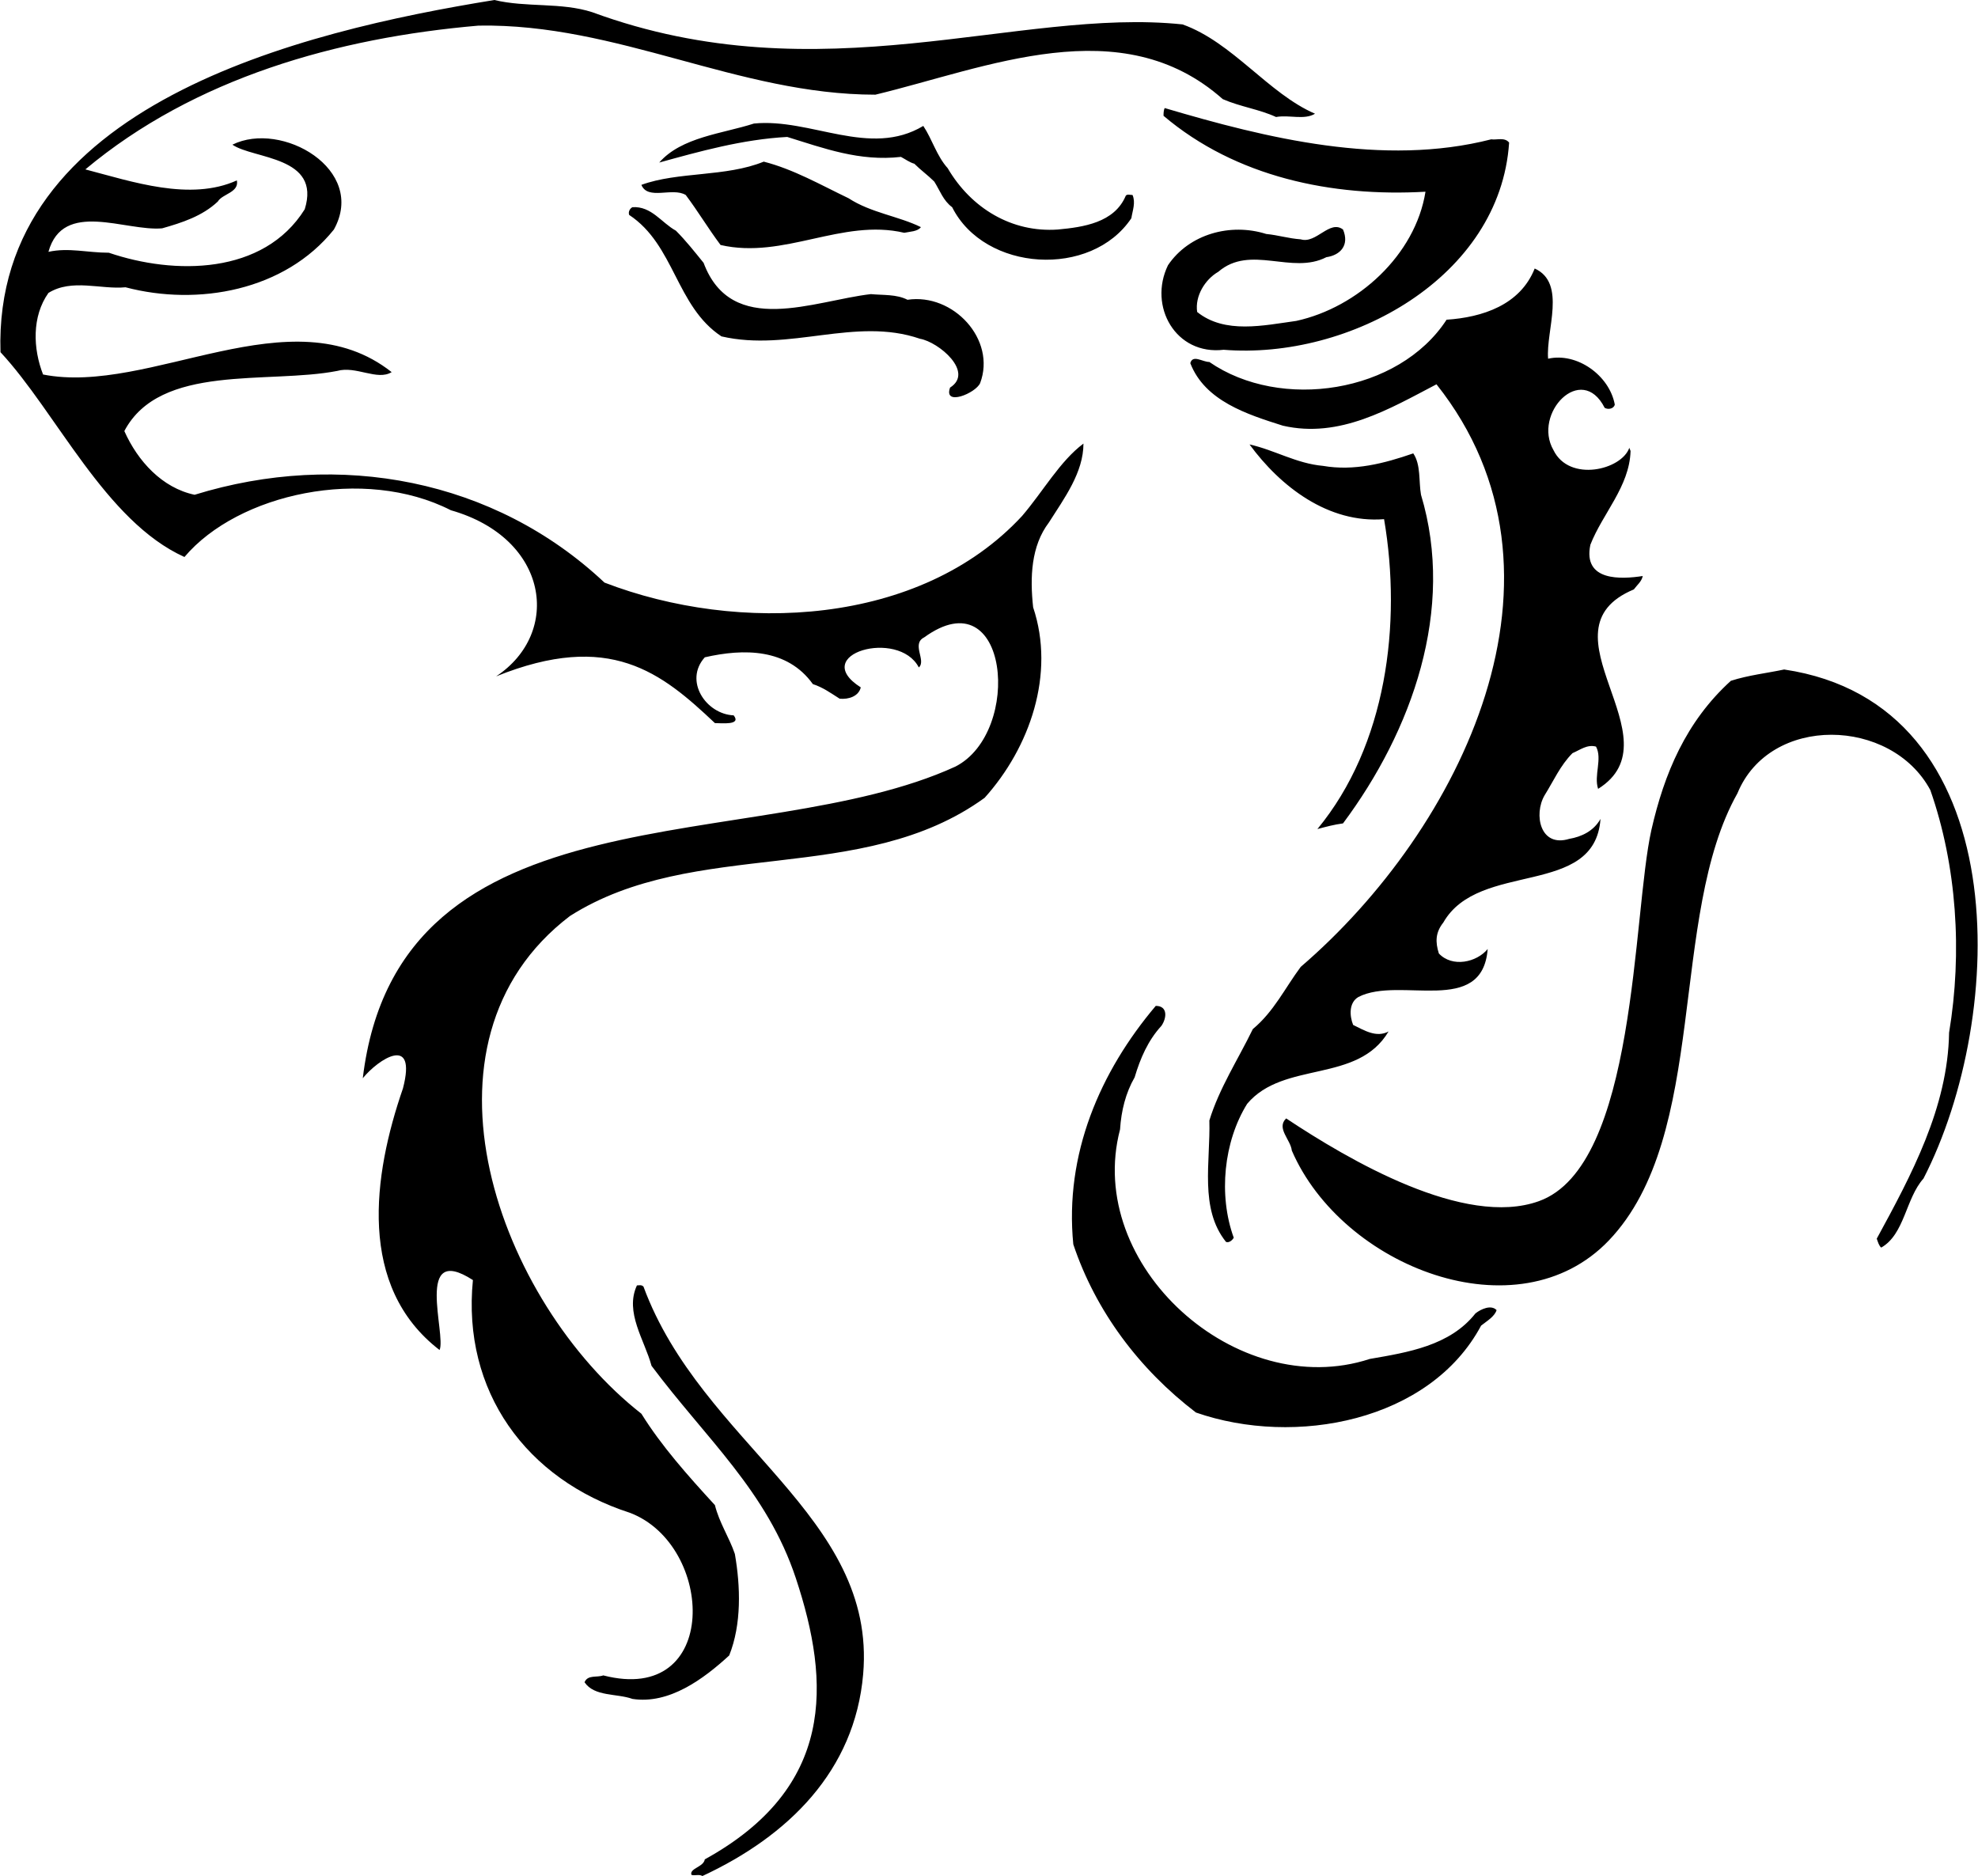 <?xml version="1.0" encoding="UTF-8"?>
<!DOCTYPE svg PUBLIC "-//W3C//DTD SVG 1.0//EN" "http://www.w3.org/TR/2001/REC-SVG-20010904/DTD/svg10.dtd">
<!-- Creator: CorelDRAW -->
<svg xmlns="http://www.w3.org/2000/svg" xml:space="preserve" width="1.667in" height="1.581in" version="1.0" shape-rendering="geometricPrecision" text-rendering="geometricPrecision" image-rendering="optimizeQuality" fill-rule="evenodd" clip-rule="evenodd"
viewBox="0 0 1666.67 1581.24"
 xmlns:xlink="http://www.w3.org/1999/xlink"
 xmlns:xodm="http://www.corel.com/coreldraw/odm/2003">
 <g id="Layer_x0020_1">
  <path fill="black" d="M416.39 0c27.1,6.52 56.2,1.76 82.55,10.29 192.95,71.01 358.8,-4.26 497.56,10.29 42.15,15.06 72.26,58.21 111.65,75.28 -9.28,5.52 -21.58,0.75 -32.87,2.76 -14.05,-6.52 -29.86,-8.53 -44.91,-15.06 -85.56,-76.02 -198.97,-26.35 -292.81,-3.76 -115.67,0 -217.04,-60.22 -334.46,-58.21 -119.18,10.28 -239.37,44.16 -331.45,121.19 39.39,10.29 88.32,27.1 127.71,9.28 2.01,10.29 -12.29,11.29 -16.06,17.81 -13.05,12.3 -30.11,17.81 -46.92,22.58 -30.86,2.76 -83.56,-24.34 -95.85,19.82 17.06,-3.76 32.87,0.75 50.93,0.75 55.2,18.82 130.47,18.82 165.1,-36.63 14.05,-44.91 -43.16,-42.15 -60.97,-54.44 41.4,-20.57 113.66,20.82 85.56,71.51 -41.4,51.69 -114.67,64.74 -175.64,48.68 -20.83,2.01 -45.17,-7.53 -64.98,4.77 -14.05,19.82 -13.05,46.92 -4.52,68.75 90.08,17.82 209.26,-68.75 293.82,-2.01 -12.05,7.53 -30.11,-5.52 -45.92,-1 -58.21,11.29 -149.29,-6.52 -179.4,50.68 11.29,25.34 31.87,47.93 59.22,53.7 121.94,-37.64 252.67,-13.3 345.5,74.02 112.66,43.41 265.96,36.88 352.03,-56.2 17.81,-20.83 31.87,-46.17 51.69,-60.97 0,24.34 -16.06,45.92 -29.11,66.49 -15.06,19.82 -16.06,46.17 -13.3,71.51 18.82,56.2 -2.76,118.18 -40.9,160.58 -103.38,75.02 -244.39,32.87 -349.52,99.61 -140.01,106.64 -59.97,325.43 60.22,419.52 16.81,27.1 39.39,52.44 61.97,77.03 3.76,15.06 12.04,27.1 16.81,41.15 4.77,27.35 5.77,59.22 -4.77,85.56 -21.57,19.82 -50.68,41.4 -81.54,36.63 -13.3,-4.77 -32.12,-1.76 -40.4,-14.05 2.76,-6.52 10.29,-3.76 15.81,-5.77 98.86,25.59 94.09,-109.65 22.58,-137 -87.32,-28.1 -141.76,-102.37 -132.48,-196.21 -49.68,-32.11 -22.33,45.92 -28.1,58.96 -69.5,-53.44 -56.2,-147.28 -30.86,-220.55 12.04,-46.17 -20.83,-24.59 -33.87,-8.53 30.11,-250.41 331.45,-185.67 499.56,-262.7 56.96,-29.11 44.91,-160.58 -26.35,-108.89 -11.04,5.52 2.01,19.57 -4.52,25.34 -17.06,-32.87 -93.09,-11.29 -48.93,16.81 -1.76,7.53 -10.29,10.29 -17.81,9.53 -7.53,-4.77 -14.05,-9.53 -22.58,-12.3 -21.58,-30.11 -58.21,-30.11 -91.08,-22.58 -17.81,19.82 1,47.92 24.34,48.93 6.78,8.53 -10.28,6.52 -15.81,6.52 -45.16,-42.65 -88.57,-78.03 -184.42,-39.39 55.45,-36.63 44.66,-116.42 -38.14,-140.01 -73.27,-37.39 -179.4,-14.05 -224.57,39.4 -66.74,-30.11 -107.89,-121.94 -155.06,-172.63 -6.52,-208.52 253.68,-270.49 416.27,-296.83zm565.05 91.08c85.56,25.34 184.17,49.68 275.25,26.35 4.52,0.75 11.29,-2.01 15.05,2.76 -7.53,113.66 -134.49,183.17 -240.62,174.63 -40.4,4.77 -63.73,-36.63 -46.92,-71.26 17.81,-26.35 52.69,-35.88 82.8,-26.35 10.29,1 18.57,3.76 29.11,4.52 13.05,4.02 24.34,-16.81 35.63,-8.28 5.52,13.05 -2.01,21.58 -14.05,23.33 -29.11,15.06 -63.98,-11.04 -91.08,12.3 -11.29,6.52 -19.82,20.57 -17.81,33.87 23.33,18.82 56.2,11.29 83.55,7.53 51.69,-11.29 100.37,-55.45 108.9,-108.89 -78.79,4.52 -159.83,-12.3 -220.8,-63.98 0,-1.76 0,-4.77 1.01,-6.52zm-346.26 13.05c47.92,-4.77 97.6,29.1 142.77,2.01 7.53,11.29 11.29,25.34 20.57,35.63 19.82,33.87 54.2,54.44 92.83,51.69 21.58,-2.01 47.67,-5.77 57.21,-28.35 1,-1.76 3.76,-0.75 5.77,-0.75 2.76,6.52 0,13.05 -1,19.57 -33.87,50.69 -123.7,45.17 -151.05,-9.28 -7.53,-5.52 -10.29,-14.05 -15.06,-21.58 -5.52,-5.52 -11.29,-9.54 -16.81,-15.06 -3.76,-1 -7.53,-3.76 -11.29,-5.77 -34.88,4.02 -64.99,-7.28 -95.85,-16.81 -37.63,2.01 -74.27,12.3 -107.89,21.58 18.82,-21.58 53.44,-24.33 79.79,-32.87zm8.28 32.11c25.34,6.52 47.92,19.57 71.51,30.86 18.82,12.3 42.15,15.06 60.97,24.34 -2.76,3.76 -9.28,3.76 -14.05,4.77 -52.44,-12.3 -101.37,22.58 -154.81,10.29 -10.54,-14.05 -18.82,-28.1 -29.36,-42.15 -11.29,-6.78 -31.87,4.77 -37.39,-8.53 30.86,-11.3 71.26,-6.53 103.13,-19.57zm-110.65 38.39c16.06,-1 24.34,13.05 36.63,19.82 8.28,8.28 15.81,17.81 23.33,27.1 23.59,62.98 93.09,31.87 141.01,26.35 10.29,1 21.58,0 30.86,4.77 38.64,-5.77 75.02,33.62 61.22,70.26 -3.77,8.53 -31.11,19.82 -25.34,3.76 20.57,-13.05 -9.54,-38.39 -25.34,-41.15 -54.7,-18.82 -109.9,11.29 -167.36,-2.01 -38.39,-25.34 -39.39,-77.03 -77.78,-102.37 -1,-2.76 0.75,-5.52 2.76,-6.53zm760.51 51.69c27.1,12.3 9.28,52.44 11.29,76.03 24.34,-5.52 51.69,14.05 56.2,38.64 -0.76,3.51 -5.52,4.52 -8.53,2.76 -19.57,-38.64 -60.97,4.77 -43.16,35.63 13.3,27.35 57.46,16.81 63.98,-2.01 0,1 1,2.01 1,3.01 -1,29.86 -23.59,52.44 -33.87,78.79 -6.52,31.11 26.35,29.11 44.16,26.34 -1,4.77 -4.77,7.53 -7.52,11.29 -82.8,34.63 37.63,125.71 -30.11,168.11 -3.76,-11.29 3.76,-25.35 -1.76,-35.63 -7.53,-2.01 -13.3,2.76 -19.82,5.52 -10.29,10.29 -16.06,23.59 -23.59,35.63 -9.28,16.06 -3.76,44.16 20.83,36.63 10.29,-1.76 20.57,-6.52 26.35,-16.81 -4.77,66.74 -102.37,34.63 -132.48,87.31 -6.78,8.54 -6.78,16.56 -3.76,26.1 11.29,12.04 31.87,7.52 41.15,-3.76 -4.52,57.2 -74.02,22.58 -108.9,40.39 -8.28,4.77 -7.53,16.06 -4.52,23.59 9.28,4.52 19.57,11.04 29.86,5.52 -26.09,44.16 -88.32,24.34 -119.18,60.97 -19.82,31.87 -24.34,77.03 -11.29,112.91 -1,1.76 -3.76,4.52 -6.52,3.51 -22.58,-28.1 -13.05,-67.49 -14.05,-102.37 8.28,-27.1 24.34,-51.69 36.63,-77.03 17.81,-14.8 27.1,-34.62 40.39,-52.44 135.24,-116.17 241.38,-331.2 114.42,-491.03 -39.39,20.57 -81.55,45.92 -129.47,34.88 -30.11,-9.54 -65.74,-20.83 -78.04,-52.69 2.01,-7.52 10.29,-1 16.06,-1 59.97,41.4 159.58,26.35 199.97,-35.63 30.11,-2.01 61.98,-12.3 74.27,-43.16zm-240.37 148.29c21.33,4.77 39.39,16.06 61.97,18.07 26.09,4.52 51.44,-2.01 76.03,-10.54 6.52,9.54 4.52,23.59 6.52,34.88 29.11,96.6 -7.53,198.97 -65.74,277 -7.53,1 -14.05,2.76 -21.58,4.77 58.21,-70.51 71.26,-172.88 56.2,-261.2 -46.92,3.76 -87.31,-27.35 -113.41,-62.98zm450.63 189.69c196.21,29.1 187.93,292.06 117.43,429.06 -15.06,16.81 -15.81,46.92 -35.63,58.21 -2.01,-1.76 -2.76,-4.77 -3.76,-7.53 29.11,-53.44 59.97,-110.65 60.97,-173.63 11.29,-67.74 6.52,-140.76 -15.81,-204.49 -32.87,-61.22 -135.24,-63.98 -162.59,2.76 -58.46,103.88 -23.59,288.05 -108.39,376.87 -76.78,80.29 -224.81,22.33 -267.22,-75.77 -1,-9.29 -13.3,-18.82 -4.77,-27.1 52.94,35.13 150.3,92.33 213.02,69.75 82.8,-29.61 78.79,-241.38 94.84,-312.89 10.79,-47.43 29.11,-91.33 67,-125.71 14.8,-4.76 30.86,-6.52 44.91,-9.53zm-529.67 283.53c10.29,0 9.29,10.29 4.77,16.81 -11.29,12.3 -17.81,27.35 -22.58,43.41 -7.53,13.05 -11.29,28.1 -12.3,43.91 -30.11,114.67 98.61,230.09 210.51,193.45 31.87,-5.52 67.5,-11.04 89.07,-38.39 4.77,-3.76 13.3,-7.53 17.81,-2.76 -1.76,5.52 -8.28,9.28 -13.05,13.05 -43.16,80.79 -156.82,102.37 -240.37,73.26 -47.93,-36.63 -84.56,-85.56 -103.37,-141.76 -7.53,-76.03 22.58,-145.53 69.5,-200.98zm-437.33 235.61c1.76,0 3.76,-0.76 5.52,1 48.93,132.73 196.71,192.95 185.17,326.69 -7.03,81.55 -63.23,136.5 -135.49,170.12 -2.76,-1.76 -6.52,0 -9.28,-1 -1.76,-5.52 10.29,-6.52 11.29,-13.05 109.65,-60.47 106.13,-148.29 76.78,-236.86 -24.34,-73.52 -75.77,-117.68 -121.69,-179.15 -5.77,-21.58 -22.83,-45.17 -12.3,-67.74z"/>
 </g>
</svg>

